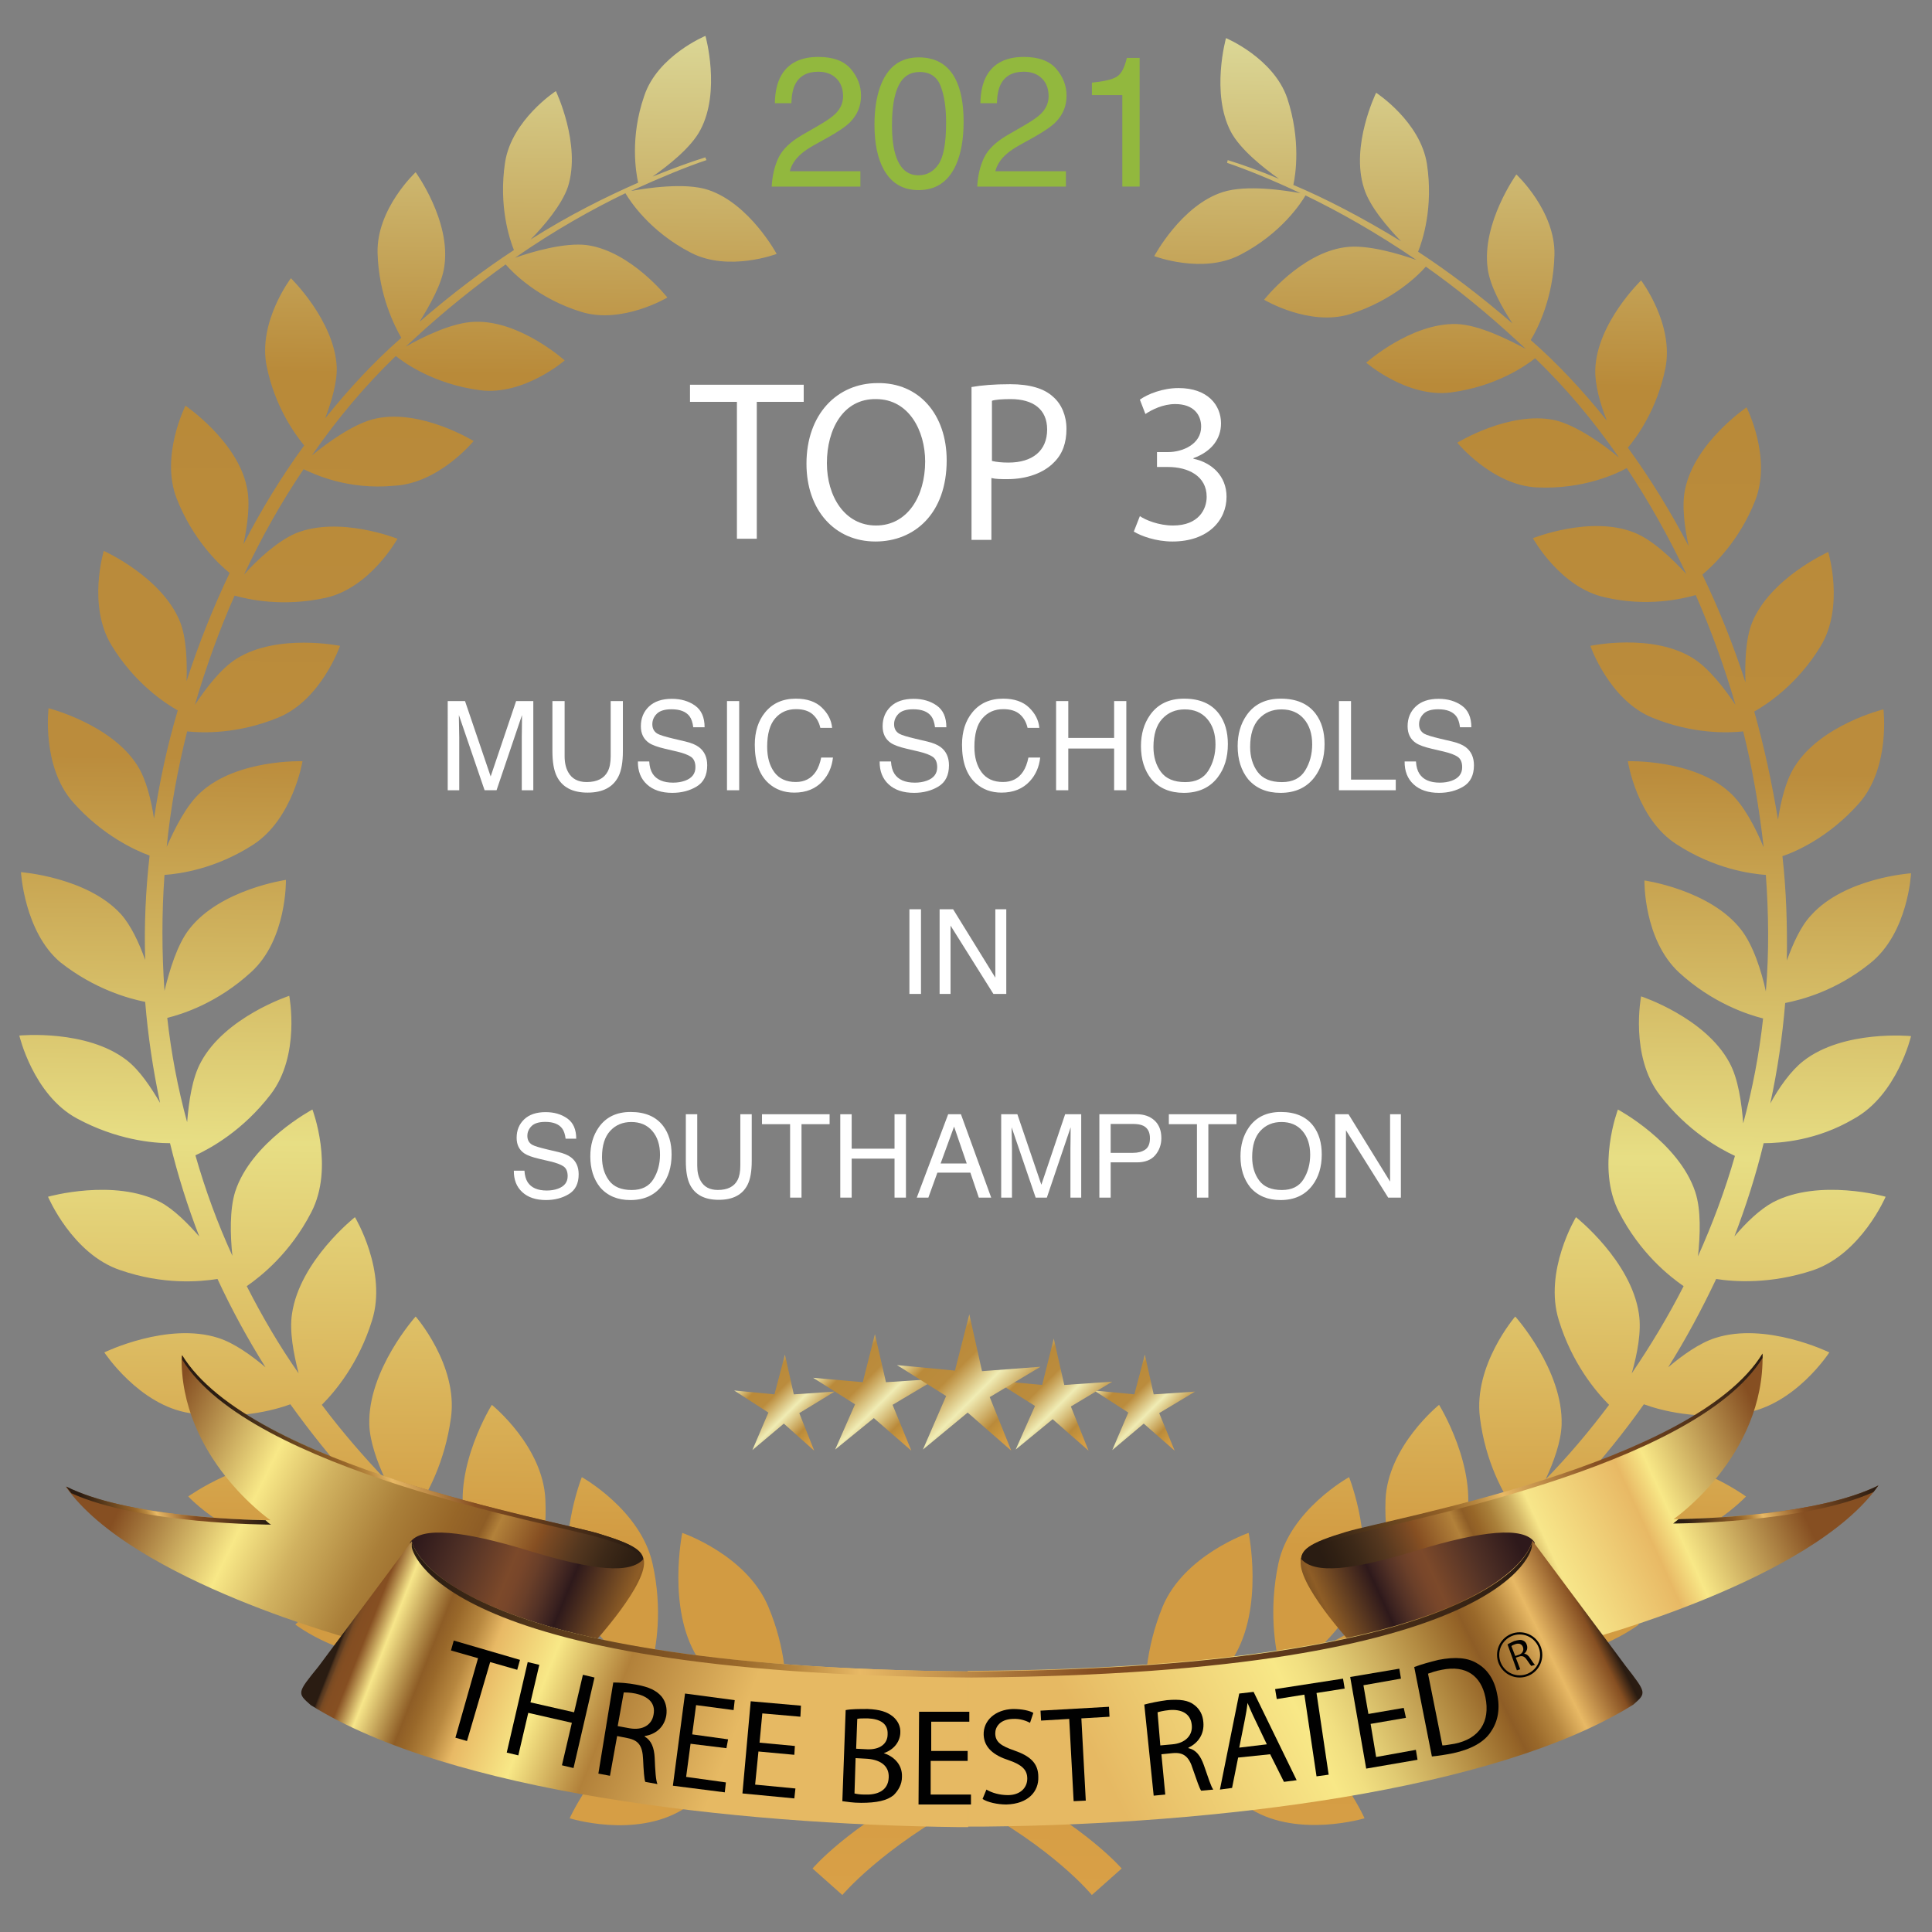 <?xml version="1.0" encoding="UTF-8"?> <!-- Generator: Adobe Illustrator 25.1.0, SVG Export Plug-In . SVG Version: 6.00 Build 0) --> <svg xmlns="http://www.w3.org/2000/svg" xmlns:xlink="http://www.w3.org/1999/xlink" version="1.1" id="Layer_1" x="0px" y="0px" viewBox="0 0 350 350" style="enable-background:new 0 0 350 350;" xml:space="preserve"><rect x="0" y="0" width="350" height="350" fill="#808080" stroke="none"/> <style type="text/css"> .st0{fill:url(#SVGID_1_);} .st1{enable-background:new ;} .st2{fill:#92B83E;} .st3{fill:#FFFFFF;} .st4{fill:url(#SVGID_2_);} .st5{fill:url(#SVGID_3_);} .st6{fill:url(#SVGID_4_);} .st7{fill:url(#SVGID_5_);} .st8{fill:url(#SVGID_6_);} .st9{fill:url(#SVGID_7_);} .st10{fill:url(#SVGID_8_);} .st11{fill:url(#SVGID_9_);} .st12{fill:url(#SVGID_10_);} .st13{fill:url(#SVGID_11_);} .st14{fill:url(#SVGID_12_);} .st15{fill:#010101;} .st16{fill:none;stroke:#010101;stroke-width:0.397;stroke-miterlimit:10;} .st17{fill:url(#SVGID_13_);} .st18{fill:url(#SVGID_14_);} .st19{fill:url(#SVGID_15_);} .st20{fill:url(#SVGID_16_);} .st21{fill:url(#SVGID_17_);} </style> <linearGradient id="SVGID_1_" gradientUnits="userSpaceOnUse" x1="173.212" y1="6.484" x2="176.744" y2="343.575" gradientTransform="matrix(1 0 0 -1 0 350)"> <stop offset="0" style="stop-color:#D9A047"></stop> <stop offset="0.103" style="stop-color:#D29B42"></stop> <stop offset="0.19" style="stop-color:#D29B42"></stop> <stop offset="0.401" style="stop-color:#E7DE84"></stop> <stop offset="0.608" style="stop-color:#BB8C3C"></stop> <stop offset="0.815" style="stop-color:#B98A39"></stop> <stop offset="1" style="stop-color:#DBD796"></stop> </linearGradient> <path class="st0" d="M319.5,207.1c-1.4,5.8-3.2,11.4-5.3,16.9c2.1-2.5,4.6-4.9,7-6.2c8.4-4.4,20.4-1,20.4-1s-4.4,10.3-13.1,13.3 c-7.8,2.6-14.4,2.1-17.6,1.6c-2.6,5.5-5.5,10.9-8.7,16c2.6-2.2,5.7-4.4,8.5-5.3c9.2-3,20.7,2.6,20.7,2.6s-6.2,9.6-15.5,11 c-8.4,1.3-15.1-0.5-18.1-1.6c-3.6,5.1-7.5,9.9-11.6,14.4c3.1-1.8,6.7-3.6,9.8-4c9.8-1.4,20.3,6.3,20.3,6.3s-8,8.6-17.5,8.3 c-8.8-0.2-15.2-3.3-18-4.9c-4.4,4.4-9,8.5-13.7,12.2c3.4-1.3,7.3-2.4,10.5-2.3c10.1,0.4,19.3,9.9,19.3,9.9s-9.5,7.2-19.1,5.3 c-8.7-1.7-14.6-5.9-17.2-8c-4.7,3.4-9.6,6.5-14.5,9.2c3.3-0.6,7-0.8,9.8-0.2c10,2.2,17.7,13.4,17.7,13.4s-10.8,5.5-20.1,1.9 c-8.1-3.2-13.2-8.1-15.6-10.8c-5.2,2.5-10.5,4.6-15.7,6.2c3.4,0.1,7,0.4,9.6,1.5c9.7,3.9,15.4,16.6,15.4,16.6s-11.9,3.6-20.5-1.6 c-7.9-4.8-12.2-11-13.9-14c-12.3,2.2-22.6,5.7-30.9,9.4c15.1,8,21.3,15.3,21.3,15.3l-5.4,4.8c0,0-7-8.6-22.6-16.8 c-15.5,8.3-22.6,16.8-22.6,16.8l-5.4-4.8c0,0,6.2-7.4,21.3-15.3c-8.4-3.8-18.6-7.2-30.9-9.4c-1.7,3-6,9.2-13.9,14 c-8.7,5.3-20.5,1.6-20.5,1.6s5.7-12.6,15.4-16.6c2.7-1.1,6.2-1.5,9.6-1.5c-5.2-1.6-10.4-3.7-15.7-6.2c-2.3,2.7-7.4,7.6-15.6,10.8 c-9.3,3.6-20.1-1.9-20.1-1.9s7.6-11.2,17.7-13.4c2.8-0.6,6.4-0.3,9.8,0.2c-4.9-2.7-9.7-5.8-14.5-9.2c-2.6,2.1-8.5,6.3-17.2,8 c-9.6,1.9-19.1-5.3-19.1-5.3s9.3-9.5,19.3-9.9c3.2-0.1,7.1,1,10.5,2.3c-4.7-3.8-9.3-7.8-13.7-12.2c-2.8,1.6-9.2,4.7-18,4.9 c-9.5,0.2-17.5-8.3-17.5-8.3s10.6-7.6,20.3-6.3c3.1,0.4,6.7,2.2,9.8,4c-4.1-4.5-8-9.4-11.6-14.4c-3,1.1-9.7,2.9-18.2,1.6 c-9.2-1.4-15.5-11-15.5-11s11.5-5.6,20.7-2.6c2.8,0.9,5.9,3.1,8.5,5.3c-3.2-5.1-6.1-10.4-8.7-16c-3.2,0.5-9.8,1.1-17.6-1.6 c-8.7-2.9-13.1-13.3-13.1-13.3s12-3.4,20.4,1c2.4,1.3,4.9,3.8,7,6.2c-2.1-5.4-3.9-11.1-5.3-16.9c-3.1,0-9.7-0.6-16.9-4.5 c-7.9-4.3-10.4-15-10.4-15s12.2-1.2,19.5,4.5c2.3,1.8,4.3,4.8,6,7.7c-1.3-6.1-2.2-12.2-2.7-18.3c-3-0.6-9.2-2.3-15.4-7.2 C4.4,168.8,3.8,158,3.8,158s12,0.9,18.1,7.6c1.8,2,3.3,5.2,4.4,8.3c-0.2-6.4,0.1-12.7,0.8-18.9c-2.7-1-8.6-3.7-13.9-9.7 c-5.7-6.5-4.4-17-4.4-17s11.4,2.9,16.1,10.4c1.6,2.5,2.5,6.3,3,9.6c1-6.7,2.4-13.2,4.3-19.6c-2.3-1.3-7.8-4.9-12-11.8 c-4.4-7.2-1.4-17.1-1.4-17.1s10.5,4.7,13.8,12.8c1.2,3,1.3,7.3,1.2,10.8c2.2-6.8,4.8-13.3,7.8-19.6c-2-1.6-6.7-6.1-9.6-13.5 c-3-7.7,1.6-16.8,1.6-16.8s9.4,6.4,11.1,14.7c0.7,3,0.1,7.1-0.6,10.4c3.3-6.4,7-12.4,11-17.9c-1.7-2.1-5.3-7-6.8-14.4 c-1.6-8,4.4-15.9,4.4-15.9s7.9,7.7,8.3,16.1c0.1,2.8-1,6.4-2.1,9.3c4.4-5.5,9-10.4,13.8-14.6c-1.2-2.1-4.1-7.7-4.3-15.4 c-0.2-8,6.9-14.6,6.9-14.6s6.4,8.8,5.2,17c-0.4,3.2-2.7,7.2-4.5,10.1c5.9-5.1,11.6-9.4,17.1-13c-0.8-2-2.8-8-1.6-15.9 c1.2-7.7,9.2-12.9,9.2-12.9s4.6,9.6,2.2,17.3c-1.1,3.3-4.4,7.2-6.8,9.6c7.1-4.5,13.8-7.8,19.5-10.3c-0.4-1.9-1.5-8.2,1.1-15.7 c2.4-7.3,11.1-10.9,11.1-10.9s2.8,10-0.9,17c-1.7,3.3-6,6.6-8.7,8.5c3.7-1.5,7-2.7,9.6-3.5c0,0.2,0.1,0.3,0.2,0.5 c-3.6,1.2-8.2,3.1-13.7,5.6c2.7-0.5,9.8-1.6,14-0.2c7.5,2.5,12.4,11.6,12.4,11.6s-8.7,3.3-15.5-0.2c-7.6-3.9-11.2-9.6-11.9-10.8 c-6,2.9-12.8,6.7-20,11.7c3.1-1.1,9-2.8,13-2.3c8,1.1,14.6,9.5,14.6,9.5s-8.2,4.9-15.6,2.6c-7.8-2.4-12.4-7.1-13.7-8.6 c-5.4,3.9-11.1,8.4-16.8,13.7c-0.4,0.4-0.9,0.8-1.3,1.2c3-1.7,8.4-4.4,12.5-4.5c8.2-0.3,16.3,7,16.3,7s-7.4,6.4-15.3,5.4 c-8.4-1.1-13.8-5-15.3-6.2c-5.4,5.2-10.5,11.2-15.2,18c2.7-2.2,7.7-5.9,11.7-6.7c8.2-1.7,17.6,4.1,17.6,4.1s-6.3,7.7-14.4,8.1 C63,88.8,56.9,85.9,55,85c-4,5.9-7.6,12.3-10.8,19.1c2.4-2.7,6.1-6.1,9.4-7.5c7.9-3.2,18.4,1,18.4,1s-4.9,8.9-13,10.7 c-7.8,1.7-14,0.3-16.5-0.4c-2.8,6.3-5.2,13-7.2,19.8c2-3,4.7-6.6,7.6-8.4c7.4-4.6,18.7-2.3,18.7-2.3s-3.4,9.8-11.2,13 c-7.3,3-13.7,2.8-16.5,2.5c-1.7,6.8-3,13.8-3.7,20.9c1.5-3.4,3.6-7.6,6.2-9.9c6.6-6,18.4-5.6,18.4-5.6s-1.7,10.4-8.9,15.1 c-6.8,4.4-13.3,5.3-16.1,5.5c-0.5,6.9-0.5,14,0,21c0.9-3.7,2.3-8.4,4.5-11.2c5.6-7.2,17.5-8.9,17.5-8.9s0.2,10.8-6.3,16.7 c-6.1,5.6-12.4,7.6-15.2,8.3c0.7,6.3,1.9,12.7,3.6,18.9c0.3-3.7,0.9-8,2.5-10.9c4.4-8.2,16-12,16-12s2.1,10.8-3.4,17.9 c-5,6.5-10.8,9.7-13.6,11c1.8,6.3,4,12.3,6.7,18.2c-0.4-3.8-0.5-8.4,0.5-11.6c2.9-9,14-14.9,14-14.9s4,10.5-0.2,18.6 c-3.8,7.4-9.1,11.6-11.7,13.4c2.8,5.5,5.9,10.8,9.4,15.8c-0.9-3.5-1.7-7.6-1.2-10.8c1.4-9.6,11.4-17.5,11.4-17.5s5.9,9.8,3.1,18.7 c-2.4,7.8-6.7,12.9-9.1,15.3c3.6,4.8,7.5,9.3,11.5,13.5c-1.5-3.2-2.8-6.9-2.9-9.9c-0.3-9.9,8.4-19.6,8.4-19.6s7.7,8.8,6.4,18.3 c-1.1,8.1-4.3,13.9-6.3,16.8c4.3,4,8.7,7.8,13.3,11.2c-2-2.9-3.8-6.3-4.5-9.2c-2.1-9.9,4.9-21.1,4.9-21.1s9.3,7.5,9.7,17.2 c0.4,8.3-1.9,14.7-3.4,18c5.1,3.4,10.3,6.4,15.5,9c-2.7-2.7-5.4-6-6.7-9c-3.8-9.5,1.2-22.1,1.2-22.1s10.6,5.9,12.8,15.6 c1.9,8.4,0.7,15.4-0.3,18.9c5.5,2.3,10.9,4.2,16.2,5.6c-3-2.2-6.1-4.8-7.8-7.5c-5.5-8.9-2.7-22.5-2.7-22.5s11.7,4,15.6,13.4 c3.2,7.6,3.4,14.4,3.1,18.2c7.7,1.5,14.7,3.4,20.9,5.6c4.3,1.5,8.2,3.1,11.7,4.7c3.5-1.6,7.4-3.2,11.7-4.7 c6.2-2.2,13.2-4.2,20.9-5.6c-0.2-3.8,0-10.6,3.1-18.2c3.9-9.4,15.6-13.4,15.6-13.4s2.8,13.5-2.7,22.5c-1.7,2.7-4.8,5.4-7.8,7.5 c5.3-1.4,10.7-3.2,16.2-5.6c-0.9-3.5-2.1-10.4-0.3-18.9c2.1-9.7,12.8-15.6,12.8-15.6s5,12.6,1.2,22.1c-1.2,3.1-4,6.3-6.7,9 c5.2-2.6,10.4-5.6,15.5-9c-1.5-3.3-3.7-9.7-3.4-18c0.4-9.7,9.7-17.2,9.7-17.2s7,11.3,4.9,21.1c-0.6,3-2.5,6.3-4.5,9.2 c4.6-3.4,9.1-7.2,13.3-11.2c-2-2.9-5.3-8.7-6.3-16.8c-1.2-9.5,6.4-18.3,6.4-18.3s8.7,9.7,8.4,19.6c-0.1,3-1.4,6.7-2.9,9.9 c4.1-4.2,7.9-8.7,11.5-13.5c-2.4-2.4-6.7-7.5-9.1-15.3c-2.8-8.9,3.1-18.7,3.1-18.7s10,7.9,11.4,17.5c0.5,3.2-0.3,7.3-1.3,10.8 c3.4-5,6.6-10.3,9.4-15.8c-2.6-1.8-7.9-6-11.7-13.4c-4.2-8.1-0.2-18.6-0.2-18.6s11,5.9,14,14.9c1.1,3.3,0.9,7.9,0.5,11.7 c2.6-5.8,4.9-11.9,6.7-18.2c-2.8-1.3-8.6-4.5-13.6-11c-5.5-7.1-3.4-17.9-3.4-17.9s11.6,3.8,16,12c1.6,2.9,2.2,7.3,2.5,11 c1.7-6.3,2.9-12.6,3.6-19c-2.8-0.7-9.2-2.8-15.2-8.3c-6.5-6-6.3-16.7-6.3-16.7s11.9,1.7,17.5,8.9c2.2,2.8,3.7,7.5,4.5,11.2 c0.6-7.1,0.5-14.1,0-21.1c-2.8-0.2-9.3-1.1-16.1-5.5c-7.3-4.6-8.9-15.1-8.9-15.1s11.8-0.4,18.4,5.6c2.6,2.3,4.8,6.6,6.2,10 c-0.8-7.1-2-14.2-3.7-21c-2.8,0.3-9.2,0.5-16.5-2.5c-7.8-3.2-11.2-13-11.2-13s11.3-2.4,18.7,2.3c2.8,1.8,5.6,5.4,7.6,8.4 c-2-6.9-4.4-13.5-7.2-19.9c-2.5,0.7-8.8,2.2-16.5,0.4c-8.1-1.8-13-10.7-13-10.7s10.5-4.2,18.4-1c3.3,1.3,6.9,4.8,9.4,7.5 c-3.2-6.8-6.9-13.3-10.8-19.2c-1.8,1-7.9,3.9-16.3,3.5c-8.1-0.4-14.4-8.1-14.4-8.1s9.4-5.8,17.6-4.1c4,0.9,9.1,4.6,11.7,6.8 c-4.7-6.8-9.8-12.8-15.2-18c-1.5,1.2-6.9,5.1-15.3,6.2c-7.9,1-15.3-5.4-15.3-5.4s8.1-7.2,16.3-7c4.1,0.1,9.6,2.9,12.6,4.5 c-0.4-0.4-0.9-0.8-1.3-1.2c-5.7-5.3-11.4-9.9-16.8-13.7c-1.3,1.5-5.9,6.1-13.7,8.6c-7.4,2.3-15.6-2.6-15.6-2.6s6.6-8.4,14.6-9.5 c4-0.6,9.9,1.2,13,2.3c-7.3-5-14.1-8.8-20.1-11.7c-0.7,1.2-4.3,6.9-11.9,10.8c-6.8,3.5-15.5,0.2-15.5,0.2s4.9-9.2,12.4-11.6 c4.3-1.4,11.4-0.3,14.1,0.2c-5.3-2.5-9.8-4.3-13.3-5.5c0-0.2,0.1-0.3,0.1-0.5c2.6,0.8,5.7,1.9,9.3,3.4c-2.7-1.9-7-5.3-8.7-8.5 c-3.7-7-0.9-17-0.9-17s8.6,3.6,11.1,10.9c2.5,7.6,1.5,13.9,1.1,15.7c5.7,2.4,12.3,5.8,19.5,10.2c-2.4-2.5-5.7-6.3-6.7-9.6 c-2.5-7.7,2.2-17.3,2.2-17.3s8,5.2,9.2,12.9c1.2,7.9-0.8,13.9-1.6,15.9c5.5,3.6,11.2,7.9,17.1,13c-1.9-2.9-4.1-6.8-4.5-10 c-1.1-8.2,5.2-17,5.2-17s7.1,6.6,6.9,14.6c-0.2,7.7-3,13.3-4.3,15.4c4.8,4.2,9.4,9.1,13.8,14.6c-1.2-3-2.2-6.5-2.1-9.3 c0.3-8.4,8.3-16.1,8.3-16.1s6,7.9,4.4,15.9c-1.5,7.4-5.1,12.4-6.8,14.4c4,5.5,7.7,11.5,11,17.8c-0.7-3.3-1.3-7.4-0.6-10.4 c1.8-8.4,11.1-14.7,11.1-14.7s4.6,9,1.6,16.8c-2.9,7.4-7.6,11.8-9.6,13.5c3,6.2,5.6,12.7,7.8,19.5c-0.1-3.5,0-7.8,1.2-10.8 c3.3-8.1,13.8-12.8,13.8-12.8s3,9.9-1.4,17.1c-4.2,6.9-9.7,10.5-12,11.8c1.8,6.4,3.2,12.9,4.3,19.6c0.5-3.3,1.4-7.1,3-9.6 c4.7-7.6,16.1-10.4,16.1-10.4s1.3,10.5-4.4,17c-5.3,6-11.2,8.7-13.9,9.6c0.7,6.2,0.9,12.5,0.8,18.9c1.1-3,2.5-6.2,4.4-8.2 c6.1-6.8,18.1-7.6,18.1-7.6s-0.5,10.8-7.4,16.3c-6.2,5-12.4,6.6-15.4,7.2c-0.5,6.1-1.4,12.2-2.7,18.2c1.6-2.9,3.7-5.9,6-7.7 c7.3-5.7,19.5-4.5,19.5-4.5s-2.5,10.7-10.4,15C329.2,206.6,322.6,207.1,319.5,207.1L319.5,207.1z"></path> <g class="st1"> <path class="st2" d="M141.054,28.536c0.725-1.493,2.138-2.85,4.241-4.07l3.138-1.813c1.406-0.817,2.392-1.516,2.958-2.095 c0.894-0.905,1.34-1.942,1.34-3.111c0-1.364-0.409-2.448-1.226-3.25c-0.817-0.803-1.907-1.204-3.269-1.204 c-2.016,0-3.411,0.766-4.185,2.295c-0.414,0.82-0.643,1.956-0.686,3.409h-2.991c0.033-2.037,0.409-3.699,1.128-4.984 c1.274-2.267,3.524-3.4,6.75-3.4c2.681,0,4.639,0.725,5.876,2.174c1.236,1.449,1.855,3.062,1.855,4.838 c0,1.875-0.659,3.477-1.978,4.806c-0.763,0.773-2.13,1.711-4.103,2.812l-2.239,1.242c-1.068,0.588-1.907,1.149-2.517,1.684 c-1.09,0.947-1.776,1.999-2.06,3.154h12.782v2.778h-16.067C139.912,31.783,140.329,30.029,141.054,28.536z"></path> <path class="st2" d="M172.999,14.137c1.046,1.929,1.569,4.57,1.569,7.927c0,3.182-0.474,5.813-1.422,7.895 c-1.373,2.985-3.618,4.479-6.734,4.479c-2.812,0-4.903-1.221-6.276-3.661c-1.144-2.038-1.716-4.772-1.716-8.205 c0-2.658,0.343-4.941,1.03-6.849c1.286-3.552,3.612-5.328,6.979-5.328C169.458,10.394,171.647,11.642,172.999,14.137z M170.038,29.729c0.906-1.352,1.359-3.868,1.359-7.552c0-2.658-0.328-4.846-0.982-6.562c-0.655-1.716-1.926-2.574-3.814-2.574 c-1.735,0-3.004,0.815-3.806,2.443c-0.803,1.63-1.204,4.029-1.204,7.2c0,2.387,0.256,4.305,0.77,5.753 c0.786,2.213,2.128,3.318,4.027,3.318C167.915,31.756,169.132,31.08,170.038,29.729z"></path> <path class="st2" d="M178.286,28.536c0.725-1.493,2.139-2.85,4.241-4.07l3.139-1.813c1.405-0.817,2.392-1.516,2.958-2.095 c0.894-0.905,1.341-1.942,1.341-3.111c0-1.364-0.409-2.448-1.227-3.25c-0.816-0.803-1.906-1.204-3.269-1.204 c-2.016,0-3.41,0.766-4.185,2.295c-0.414,0.82-0.643,1.956-0.686,3.409h-2.991c0.032-2.037,0.408-3.699,1.128-4.984 c1.274-2.267,3.524-3.4,6.75-3.4c2.681,0,4.639,0.725,5.876,2.174c1.236,1.449,1.854,3.062,1.854,4.838 c0,1.875-0.659,3.477-1.978,4.806c-0.763,0.773-2.13,1.711-4.103,2.812l-2.239,1.242c-1.067,0.588-1.906,1.149-2.517,1.684 c-1.09,0.947-1.776,1.999-2.06,3.154h12.781v2.778h-16.066C177.145,31.783,177.562,30.029,178.286,28.536z"></path> <path class="st2" d="M197.81,17.226V14.97c2.125-0.207,3.606-0.553,4.446-1.038c0.839-0.484,1.465-1.631,1.879-3.44h2.321v23.308 h-3.139V17.226H197.81z"></path> </g> <path class="st3" d="M133.5,72.8H125v-3.1h20.6v3.1h-8.5v24.8h-3.6V72.8z"></path> <path class="st3" d="M171.5,83.4c0,9.6-5.8,14.7-12.9,14.7c-7.4,0-12.5-5.7-12.5-14.1c0-8.9,5.5-14.6,12.9-14.6 C166.5,69.3,171.5,75.1,171.5,83.4z M149.8,83.9c0,6,3.2,11.3,8.9,11.3s8.9-5.3,8.9-11.6c0-5.5-2.9-11.3-8.9-11.3 C152.8,72.2,149.8,77.7,149.8,83.9z"></path> <path class="st3" d="M176.1,70.1c1.7-0.3,4-0.5,6.9-0.5c3.6,0,6.2,0.8,7.8,2.3c1.5,1.3,2.4,3.4,2.4,5.8c0,2.5-0.7,4.5-2.2,6 c-1.9,2-5,3.1-8.5,3.1c-1.1,0-2.1,0-2.9-0.2v11.2H176V70.1L176.1,70.1z M179.7,83.5c0.8,0.2,1.8,0.3,3,0.3c4.3,0,7-2.1,7-6 c0-3.7-2.6-5.5-6.6-5.5c-1.6,0-2.8,0.1-3.4,0.3C179.7,72.6,179.7,83.5,179.7,83.5z"></path> <path class="st3" d="M206.5,93.5c1,0.7,3.4,1.7,6,1.7c4.7,0,6.1-3,6.1-5.2c0-3.8-3.4-5.4-7-5.4h-2v-2.7h2c2.6,0,6-1.4,6-4.6 c0-2.2-1.4-4.1-4.7-4.1c-2.2,0-4.2,1-5.4,1.8l-1-2.6c1.4-1,4.1-2.1,7-2.1c5.3,0,7.7,3.1,7.7,6.4c0,2.8-1.7,5.1-5,6.3v0.1 c3.3,0.7,6,3.1,6,6.9c0,4.3-3.4,8.1-9.8,8.1c-3,0-5.7-1-7-1.8L206.5,93.5L206.5,93.5z"></path> <g class="st1"> <path class="st3" d="M81.108,127.007h3.135l4.645,13.657l4.612-13.657h3.113v16.153h-2.089v-9.533c0-0.33,0.007-0.876,0.022-1.639 s0.022-1.58,0.022-2.452l-4.612,13.624h-2.168l-4.656-13.624v0.495c0,0.396,0.011,0.998,0.033,1.809 c0.022,0.81,0.033,1.405,0.033,1.787v9.533h-2.089V127.007z"></path> <path class="st3" d="M102.286,127.007v9.984c0,1.173,0.222,2.148,0.665,2.925c0.658,1.173,1.766,1.76,3.325,1.76 c1.869,0,3.14-0.634,3.812-1.902c0.362-0.689,0.543-1.616,0.543-2.782v-9.984h2.21v9.072c0,1.986-0.269,3.515-0.805,4.585 c-0.986,1.95-2.847,2.925-5.583,2.925s-4.594-0.975-5.572-2.925c-0.537-1.07-0.806-2.599-0.806-4.585v-9.072H102.286z"></path> <path class="st3" d="M117.615,137.948c0.049,0.916,0.258,1.66,0.625,2.232c0.699,1.07,1.932,1.604,3.697,1.604 c0.791,0,1.511-0.116,2.161-0.352c1.257-0.454,1.885-1.268,1.885-2.441c0-0.879-0.266-1.506-0.799-1.88 c-0.54-0.366-1.385-0.686-2.535-0.957l-2.12-0.494c-1.385-0.323-2.365-0.679-2.94-1.067c-0.994-0.674-1.491-1.682-1.491-3.023 c0-1.451,0.489-2.643,1.466-3.574c0.978-0.931,2.361-1.396,4.152-1.396c1.648,0,3.048,0.409,4.2,1.227 c1.152,0.817,1.728,2.124,1.728,3.92h-2.056c-0.105-0.865-0.331-1.528-0.675-1.99c-0.64-0.843-1.726-1.265-3.258-1.265 c-1.237,0-2.126,0.271-2.667,0.813c-0.541,0.543-0.812,1.174-0.812,1.892c0,0.792,0.32,1.371,0.959,1.737 c0.419,0.235,1.367,0.528,2.845,0.88l2.195,0.517c1.058,0.25,1.875,0.591,2.45,1.022c0.995,0.756,1.492,1.852,1.492,3.288 c0,1.789-0.634,3.068-1.903,3.838s-2.744,1.154-4.423,1.154c-1.959,0-3.493-0.513-4.601-1.539c-1.109-1.02-1.652-2.401-1.63-4.146 H117.615z"></path> <path class="st3" d="M131.701,127.007h2.21v16.153h-2.21V127.007z"></path> <path class="st3" d="M148.887,128.184c1.116,1.077,1.735,2.302,1.858,3.673h-2.133c-0.237-1.041-0.711-1.866-1.42-2.475 s-1.705-0.912-2.986-0.912c-1.562,0-2.824,0.559-3.785,1.678c-0.961,1.119-1.441,2.834-1.441,5.146 c0,1.893,0.434,3.428,1.302,4.605c0.868,1.178,2.162,1.767,3.883,1.767c1.584,0,2.791-0.62,3.619-1.858 c0.439-0.652,0.767-1.511,0.983-2.573h2.133c-0.188,1.7-0.812,3.127-1.87,4.277c-1.268,1.386-2.979,2.078-5.131,2.078 c-1.855,0-3.413-0.568-4.674-1.705c-1.659-1.504-2.489-3.825-2.489-6.966c0-2.384,0.623-4.338,1.869-5.864 c1.348-1.657,3.206-2.486,5.576-2.486C146.203,126.567,147.771,127.105,148.887,128.184z"></path> <path class="st3" d="M161.412,137.948c0.049,0.916,0.258,1.66,0.625,2.232c0.699,1.07,1.932,1.604,3.697,1.604 c0.791,0,1.511-0.116,2.161-0.352c1.257-0.454,1.885-1.268,1.885-2.441c0-0.879-0.266-1.506-0.799-1.88 c-0.54-0.366-1.385-0.686-2.535-0.957l-2.12-0.494c-1.385-0.323-2.365-0.679-2.94-1.067c-0.994-0.674-1.491-1.682-1.491-3.023 c0-1.451,0.489-2.643,1.466-3.574c0.978-0.931,2.361-1.396,4.152-1.396c1.648,0,3.048,0.409,4.2,1.227 c1.152,0.817,1.728,2.124,1.728,3.92h-2.056c-0.105-0.865-0.331-1.528-0.675-1.99c-0.64-0.843-1.726-1.265-3.258-1.265 c-1.237,0-2.126,0.271-2.667,0.813c-0.541,0.543-0.812,1.174-0.812,1.892c0,0.792,0.32,1.371,0.959,1.737 c0.419,0.235,1.367,0.528,2.845,0.88l2.195,0.517c1.058,0.25,1.875,0.591,2.45,1.022c0.995,0.756,1.492,1.852,1.492,3.288 c0,1.789-0.634,3.068-1.903,3.838s-2.744,1.154-4.423,1.154c-1.959,0-3.493-0.513-4.601-1.539c-1.109-1.02-1.652-2.401-1.63-4.146 H161.412z"></path> <path class="st3" d="M186.428,128.184c1.116,1.077,1.735,2.302,1.858,3.673h-2.133c-0.237-1.041-0.711-1.866-1.42-2.475 s-1.705-0.912-2.986-0.912c-1.562,0-2.823,0.559-3.785,1.678c-0.961,1.119-1.441,2.834-1.441,5.146 c0,1.893,0.434,3.428,1.302,4.605s2.162,1.767,3.883,1.767c1.585,0,2.791-0.62,3.619-1.858c0.439-0.652,0.767-1.511,0.983-2.573 h2.133c-0.188,1.7-0.812,3.127-1.869,4.277c-1.269,1.386-2.979,2.078-5.131,2.078c-1.855,0-3.413-0.568-4.674-1.705 c-1.659-1.504-2.489-3.825-2.489-6.966c0-2.384,0.623-4.338,1.869-5.864c1.348-1.657,3.206-2.486,5.576-2.486 C183.743,126.567,185.312,127.105,186.428,128.184z"></path> <path class="st3" d="M191.321,127.007h2.21v6.675h8.303v-6.675h2.21v16.153h-2.21v-7.555h-8.303v7.555h-2.21V127.007z"></path> <path class="st3" d="M220.835,129.316c1.07,1.429,1.605,3.258,1.605,5.486c0,2.412-0.612,4.417-1.837,6.016 c-1.437,1.876-3.485,2.814-6.146,2.814c-2.485,0-4.438-0.82-5.86-2.463c-1.269-1.584-1.902-3.585-1.902-6.004 c0-2.185,0.542-4.054,1.627-5.608c1.393-1.993,3.453-2.99,6.18-2.99C217.353,126.567,219.464,127.483,220.835,129.316z M218.905,139.612c0.861-1.383,1.292-2.974,1.292-4.771c0-1.9-0.497-3.431-1.49-4.59s-2.352-1.738-4.074-1.738 c-1.671,0-3.034,0.574-4.09,1.722c-1.056,1.148-1.584,2.842-1.584,5.079c0,1.79,0.453,3.3,1.358,4.529 c0.905,1.229,2.373,1.843,4.403,1.843C216.649,141.687,218.044,140.995,218.905,139.612z"></path> <path class="st3" d="M238.352,129.316c1.07,1.429,1.605,3.258,1.605,5.486c0,2.412-0.612,4.417-1.836,6.016 c-1.438,1.876-3.486,2.814-6.147,2.814c-2.485,0-4.438-0.82-5.86-2.463c-1.269-1.584-1.902-3.585-1.902-6.004 c0-2.185,0.542-4.054,1.627-5.608c1.393-1.993,3.453-2.99,6.18-2.99C234.869,126.567,236.98,127.483,238.352,129.316z M236.422,139.612c0.861-1.383,1.292-2.974,1.292-4.771c0-1.9-0.497-3.431-1.49-4.59s-2.352-1.738-4.073-1.738 c-1.672,0-3.035,0.574-4.091,1.722c-1.056,1.148-1.584,2.842-1.584,5.079c0,1.79,0.453,3.3,1.358,4.529 c0.905,1.229,2.373,1.843,4.404,1.843C234.166,141.687,235.561,140.995,236.422,139.612z"></path> <path class="st3" d="M242.563,127.007h2.188v14.229h8.104v1.924h-10.292V127.007z"></path> <path class="st3" d="M256.517,137.948c0.05,0.916,0.258,1.66,0.625,2.232c0.699,1.07,1.932,1.604,3.697,1.604 c0.791,0,1.511-0.116,2.16-0.352c1.258-0.454,1.886-1.268,1.886-2.441c0-0.879-0.266-1.506-0.799-1.88 c-0.54-0.366-1.385-0.686-2.535-0.957l-2.12-0.494c-1.385-0.323-2.364-0.679-2.939-1.067c-0.995-0.674-1.492-1.682-1.492-3.023 c0-1.451,0.489-2.643,1.467-3.574c0.977-0.931,2.36-1.396,4.151-1.396c1.648,0,3.048,0.409,4.2,1.227s1.728,2.124,1.728,3.92 h-2.056c-0.105-0.865-0.33-1.528-0.675-1.99c-0.64-0.843-1.726-1.265-3.258-1.265c-1.237,0-2.126,0.271-2.667,0.813 c-0.541,0.543-0.812,1.174-0.812,1.892c0,0.792,0.319,1.371,0.959,1.737c0.419,0.235,1.367,0.528,2.845,0.88l2.194,0.517 c1.059,0.25,1.875,0.591,2.45,1.022c0.994,0.756,1.492,1.852,1.492,3.288c0,1.789-0.635,3.068-1.904,3.838 c-1.269,0.77-2.743,1.154-4.423,1.154c-1.959,0-3.493-0.513-4.601-1.539c-1.108-1.02-1.652-2.401-1.63-4.146H256.517z"></path> </g> <g class="st1"> <path class="st3" d="M164.748,164.723h2.099v15.336h-2.099V164.723z"></path> <path class="st3" d="M170.218,164.723h2.447l7.649,12.391v-12.391h1.983v15.336h-2.334l-7.762-12.376v12.376h-1.983V164.723z"></path> </g> <g class="st1"> <path class="st3" d="M95.012,212.086c0.046,0.857,0.241,1.553,0.584,2.088c0.654,1.001,1.806,1.501,3.457,1.501 c0.739,0,1.413-0.109,2.021-0.329c1.175-0.425,1.763-1.186,1.763-2.283c0-0.822-0.249-1.408-0.747-1.758 c-0.505-0.343-1.295-0.641-2.371-0.895l-1.982-0.463c-1.295-0.302-2.211-0.634-2.749-0.997c-0.93-0.631-1.395-1.573-1.395-2.828 c0-1.357,0.457-2.471,1.371-3.342c0.914-0.87,2.208-1.306,3.882-1.306c1.541,0,2.85,0.382,3.927,1.146 c1.078,0.765,1.616,1.986,1.616,3.666h-1.923c-0.099-0.809-0.309-1.43-0.631-1.861c-0.598-0.788-1.614-1.183-3.046-1.183 c-1.157,0-1.988,0.254-2.494,0.761c-0.506,0.508-0.759,1.097-0.759,1.769c0,0.74,0.299,1.282,0.896,1.625 c0.392,0.22,1.278,0.493,2.66,0.822l2.052,0.483c0.99,0.233,1.753,0.552,2.292,0.956c0.93,0.706,1.395,1.731,1.395,3.075 c0,1.672-0.593,2.868-1.78,3.588s-2.565,1.08-4.136,1.08c-1.832,0-3.266-0.479-4.302-1.439c-1.037-0.953-1.544-2.245-1.524-3.877 H95.012z"></path> <path class="st3" d="M120.163,204.015c1,1.337,1.501,3.047,1.501,5.131c0,2.255-0.572,4.13-1.717,5.624 c-1.343,1.755-3.259,2.633-5.748,2.633c-2.324,0-4.151-0.768-5.48-2.304c-1.186-1.48-1.779-3.352-1.779-5.614 c0-2.042,0.507-3.79,1.521-5.244c1.302-1.864,3.229-2.796,5.779-2.796C116.907,201.444,118.881,202.301,120.163,204.015z M118.358,213.643c0.805-1.294,1.208-2.78,1.208-4.461c0-1.777-0.464-3.208-1.393-4.292c-0.929-1.084-2.199-1.626-3.81-1.626 c-1.563,0-2.838,0.537-3.825,1.61c-0.987,1.074-1.48,2.657-1.48,4.75c0,1.674,0.423,3.085,1.27,4.234s2.219,1.724,4.118,1.724 C116.249,215.582,117.553,214.936,118.358,213.643z"></path> <path class="st3" d="M126.312,201.855v9.336c0,1.097,0.207,2.009,0.622,2.735c0.615,1.097,1.651,1.646,3.109,1.646 c1.748,0,2.937-0.594,3.565-1.779c0.338-0.645,0.508-1.512,0.508-2.602v-9.336h2.067v8.482c0,1.858-0.251,3.287-0.753,4.288 c-0.922,1.823-2.662,2.735-5.221,2.735c-2.559,0-4.296-0.912-5.211-2.735c-0.502-1.001-0.753-2.43-0.753-4.288v-8.482H126.312z"></path> <path class="st3" d="M150.29,201.855v1.799h-5.089v13.306h-2.067v-13.306h-5.09v-1.799H150.29z"></path> <path class="st3" d="M152.223,201.855h2.067v6.241h7.763v-6.241h2.067v15.104h-2.067v-7.064h-7.763v7.064h-2.067V201.855z"></path> <path class="st3" d="M171.77,201.855h2.313l5.48,15.104h-2.241l-1.532-4.524h-5.974l-1.635,4.524h-2.098L171.77,201.855z M175.132,210.77l-2.292-6.673l-2.437,6.673H175.132z"></path> <path class="st3" d="M181.374,201.855h2.931l4.344,12.771l4.312-12.771h2.911v15.104h-1.954v-8.915 c0-0.309,0.007-0.818,0.021-1.532c0.014-0.713,0.021-1.477,0.021-2.293l-4.312,12.74h-2.027l-4.354-12.74v0.463 c0,0.37,0.011,0.935,0.031,1.691c0.021,0.758,0.03,1.314,0.03,1.671v8.915h-1.953V201.855z"></path> <path class="st3" d="M199.162,201.855h6.759c1.336,0,2.415,0.379,3.237,1.136c0.821,0.758,1.232,1.822,1.232,3.192 c0,1.18-0.367,2.206-1.1,3.08c-0.733,0.874-1.855,1.311-3.366,1.311h-4.717v6.386h-2.046V201.855z M207.099,203.933 c-0.449-0.213-1.065-0.319-1.848-0.319h-4.043v5.234h4.043c0.912,0,1.651-0.196,2.22-0.587s0.853-1.079,0.853-2.066 C208.323,205.084,207.915,204.33,207.099,203.933z"></path> <path class="st3" d="M223.994,201.855v1.799h-5.09v13.306h-2.066v-13.306h-5.09v-1.799H223.994z"></path> <path class="st3" d="M237.947,204.015c1,1.337,1.501,3.047,1.501,5.131c0,2.255-0.572,4.13-1.718,5.624 c-1.343,1.755-3.259,2.633-5.747,2.633c-2.324,0-4.151-0.768-5.48-2.304c-1.187-1.48-1.779-3.352-1.779-5.614 c0-2.042,0.507-3.79,1.521-5.244c1.303-1.864,3.229-2.796,5.779-2.796C234.69,201.444,236.665,202.301,237.947,204.015z M236.143,213.643c0.805-1.294,1.208-2.78,1.208-4.461c0-1.777-0.465-3.208-1.394-4.292s-2.198-1.626-3.81-1.626 c-1.562,0-2.838,0.537-3.825,1.61c-0.987,1.074-1.48,2.657-1.48,4.75c0,1.674,0.423,3.085,1.27,4.234s2.22,1.724,4.118,1.724 C234.032,215.582,235.337,214.936,236.143,213.643z"></path> <path class="st3" d="M241.885,201.855h2.411l7.532,12.204v-12.204h1.954v15.104h-2.299l-7.645-12.189v12.189h-1.954V201.855z"></path> </g> <linearGradient id="SVGID_2_" gradientUnits="userSpaceOnUse" x1="108.25" y1="722.99" x2="15.6" y2="768.19" gradientTransform="matrix(1 0 0 -1 0 1022.5)"> <stop offset="0" style="stop-color:#2A1C12"></stop> <stop offset="0.026" style="stop-color:#302013"></stop> <stop offset="0.066" style="stop-color:#3D2918"></stop> <stop offset="0.113" style="stop-color:#54371F"></stop> <stop offset="0.166" style="stop-color:#794923"></stop> <stop offset="0.182" style="stop-color:#864F22"></stop> <stop offset="0.255" style="stop-color:#B2813A"></stop> <stop offset="0.279" style="stop-color:#8E5D26"></stop> <stop offset="0.332" style="stop-color:#976628"></stop> <stop offset="0.429" style="stop-color:#AA7F39"></stop> <stop offset="0.56" style="stop-color:#D1B260"></stop> <stop offset="0.661" style="stop-color:#F8E887"></stop> <stop offset="0.867" style="stop-color:#864F22"></stop> </linearGradient> <path class="st4" d="M116.3,284.5c0.7-3.1,0-4.3-8-6.7s-63.1-12.2-75.4-32.3C32.5,264,49,275.4,49,275.4s-24.8,0-37.1-6.1 c12,17.2,53.1,28,53.1,28l39.9-6.2L116.3,284.5L116.3,284.5z"></path> <linearGradient id="SVGID_3_" gradientUnits="userSpaceOnUse" x1="246.425" y1="725.34" x2="333.055" y2="764.97" gradientTransform="matrix(1 0 0 -1 0 1022.5)"> <stop offset="0" style="stop-color:#2A1C12"></stop> <stop offset="0.026" style="stop-color:#302013"></stop> <stop offset="0.066" style="stop-color:#3D2918"></stop> <stop offset="0.113" style="stop-color:#54371F"></stop> <stop offset="0.166" style="stop-color:#794923"></stop> <stop offset="0.182" style="stop-color:#864F22"></stop> <stop offset="0.255" style="stop-color:#B2813A"></stop> <stop offset="0.279" style="stop-color:#8E5D26"></stop> <stop offset="0.296" style="stop-color:#976628"></stop> <stop offset="0.327" style="stop-color:#AA803A"></stop> <stop offset="0.369" style="stop-color:#D1B363"></stop> <stop offset="0.4" style="stop-color:#F7E68A"></stop> <stop offset="0.582" style="stop-color:#E8B965"></stop> <stop offset="0.636" style="stop-color:#F8E887"></stop> <stop offset="0.867" style="stop-color:#864F22"></stop> </linearGradient> <path class="st5" d="M235.9,284.3c-0.7-3.1,0-4.3,8-6.7s63.1-12.2,75.4-32.3c0.4,18.5-16.1,29.9-16.1,29.9s24.8,0,37.1-6.1 c-12,17.2-53.1,28-53.1,28l-39.9-6.2L235.9,284.3L235.9,284.3z"></path> <linearGradient id="SVGID_4_" gradientUnits="userSpaceOnUse" x1="240.071" y1="738.955" x2="318.551" y2="774.855" gradientTransform="matrix(1 0 0 -1 0 1022.5)"> <stop offset="0.012" style="stop-color:#2A1C12"></stop> <stop offset="0.261" style="stop-color:#8E5D26"></stop> <stop offset="0.29" style="stop-color:#99682A"></stop> <stop offset="0.343" style="stop-color:#B7873F"></stop> <stop offset="0.4" style="stop-color:#E8B965"></stop> <stop offset="0.606" style="stop-color:#864F22"></stop> <stop offset="1" style="stop-color:#2A1C12"></stop> </linearGradient> <path class="st6" d="M243.9,278.3c8-2.4,63-12.2,75.4-32.3v-0.8c-12.3,20.1-67.4,29.9-75.4,32.3c-7,2.1-8.4,3.3-8.2,5.6 C235.9,281.4,237.8,280.2,243.9,278.3z"></path> <linearGradient id="SVGID_5_" gradientUnits="userSpaceOnUse" x1="306.543" y1="742.794" x2="337.893" y2="757.134" gradientTransform="matrix(1 0 0 -1 0 1022.5)"> <stop offset="0.012" style="stop-color:#2A1C12"></stop> <stop offset="0.261" style="stop-color:#8E5D26"></stop> <stop offset="0.29" style="stop-color:#99682A"></stop> <stop offset="0.343" style="stop-color:#B7873F"></stop> <stop offset="0.4" style="stop-color:#E8B965"></stop> <stop offset="0.606" style="stop-color:#864F22"></stop> <stop offset="1" style="stop-color:#2A1C12"></stop> </linearGradient> <path class="st7" d="M304.1,275.2c-0.6,0.5-1,0.8-1,0.8s23.7,0,36.3-5.7c0.3-0.4,0.6-0.8,0.9-1.2 C329.4,274.5,308.9,275.1,304.1,275.2L304.1,275.2z"></path> <linearGradient id="SVGID_6_" gradientUnits="userSpaceOnUse" x1="17.64" y1="743.841" x2="44.1" y2="755.951" gradientTransform="matrix(1 0 0 -1 0 1022.5)"> <stop offset="0.012" style="stop-color:#2A1C12"></stop> <stop offset="0.261" style="stop-color:#8E5D26"></stop> <stop offset="0.29" style="stop-color:#99682A"></stop> <stop offset="0.343" style="stop-color:#B7873F"></stop> <stop offset="0.4" style="stop-color:#E8B965"></stop> <stop offset="0.606" style="stop-color:#864F22"></stop> <stop offset="1" style="stop-color:#2A1C12"></stop> </linearGradient> <path class="st8" d="M49.1,276.2c0,0-0.4-0.2-1-0.8c-4.7-0.1-25.3-0.7-36.1-6.1c0.3,0.4,0.6,0.8,0.9,1.2 C25.4,276.2,49.1,276.2,49.1,276.2L49.1,276.2z"></path> <linearGradient id="SVGID_7_" gradientUnits="userSpaceOnUse" x1="49.356" y1="746.457" x2="101.544" y2="770.337" gradientTransform="matrix(1 0 0 -1 0 1022.5)"> <stop offset="0.012" style="stop-color:#2A1C12"></stop> <stop offset="0.261" style="stop-color:#8E5D26"></stop> <stop offset="0.29" style="stop-color:#99682A"></stop> <stop offset="0.343" style="stop-color:#B7873F"></stop> <stop offset="0.4" style="stop-color:#E8B965"></stop> <stop offset="0.606" style="stop-color:#864F22"></stop> <stop offset="1" style="stop-color:#2A1C12"></stop> </linearGradient> <path class="st9" d="M108.4,277.8c-8-2.4-63.1-12.2-75.4-32.3v0.8c12.3,20.1,67.4,29.8,75.4,32.2c6.2,1.8,8,3,8.2,4.8 C116.8,281.1,115.3,279.9,108.4,277.8z"></path> <linearGradient id="SVGID_8_" gradientUnits="userSpaceOnUse" x1="75.028" y1="742.875" x2="118.912" y2="724.875" gradientTransform="matrix(1 0 0 -1 0 1022.5)"> <stop offset="0" style="stop-color:#2E191B"></stop> <stop offset="0.186" style="stop-color:#513126"></stop> <stop offset="0.376" style="stop-color:#7C492A"></stop> <stop offset="0.415" style="stop-color:#78462A"></stop> <stop offset="0.467" style="stop-color:#6A3F29"></stop> <stop offset="0.527" style="stop-color:#543226"></stop> <stop offset="0.592" style="stop-color:#38201F"></stop> <stop offset="0.612" style="stop-color:#2E191B"></stop> <stop offset="0.836" style="stop-color:#8E5D26"></stop> <stop offset="0.86" style="stop-color:#845724"></stop> <stop offset="0.905" style="stop-color:#694722"></stop> <stop offset="0.964" style="stop-color:#432F1C"></stop> <stop offset="1" style="stop-color:#2A1C12"></stop> </linearGradient> <path class="st10" d="M74.3,279.4c2-2.9,9.6-2.1,21.4,1.5s18.5,4.3,20.9,1.5c1.1,4.2-9.1,15.3-9.1,15.3l-29-2.6c0,0-3.5-0.9-3.8-1.6 S74.3,279.4,74.3,279.4L74.3,279.4z"></path> <linearGradient id="SVGID_9_" gradientUnits="userSpaceOnUse" x1="275.031" y1="742.906" x2="235.461" y2="724.686" gradientTransform="matrix(1 0 0 -1 0 1022.5)"> <stop offset="0" style="stop-color:#2E191B"></stop> <stop offset="0.186" style="stop-color:#513126"></stop> <stop offset="0.376" style="stop-color:#7C492A"></stop> <stop offset="0.415" style="stop-color:#78462A"></stop> <stop offset="0.467" style="stop-color:#6A3F29"></stop> <stop offset="0.527" style="stop-color:#543226"></stop> <stop offset="0.592" style="stop-color:#38201F"></stop> <stop offset="0.612" style="stop-color:#2E191B"></stop> <stop offset="0.836" style="stop-color:#8E5D26"></stop> <stop offset="0.86" style="stop-color:#845724"></stop> <stop offset="0.905" style="stop-color:#694722"></stop> <stop offset="0.964" style="stop-color:#432F1C"></stop> <stop offset="1" style="stop-color:#2A1C12"></stop> </linearGradient> <path class="st11" d="M278,279.4c-2-2.9-9.6-2.1-21.4,1.5s-18.5,4.3-20.9,1.5c-1.1,4.2,9.1,15.3,9.1,15.3l29-2.6 c0,0,3.5-0.9,3.8-1.6C278,292.8,278,279.4,278,279.4L278,279.4z"></path> <linearGradient id="SVGID_10_" gradientUnits="userSpaceOnUse" x1="65.808" y1="735.729" x2="268.736" y2="655.679" gradientTransform="matrix(1 0 0 -1 0 1022.5)"> <stop offset="0" style="stop-color:#2A1C12"></stop> <stop offset="1.229200e-04" style="stop-color:#2D1E14"></stop> <stop offset="0.001" style="stop-color:#432C1A"></stop> <stop offset="0.002" style="stop-color:#55381F"></stop> <stop offset="0.004" style="stop-color:#654022"></stop> <stop offset="0.005" style="stop-color:#744823"></stop> <stop offset="0.007" style="stop-color:#7E4C22"></stop> <stop offset="0.01" style="stop-color:#844E22"></stop> <stop offset="0.018" style="stop-color:#864F22"></stop> <stop offset="0.036" style="stop-color:#F7E68A"></stop> <stop offset="0.073" style="stop-color:#8E5D26"></stop> <stop offset="0.083" style="stop-color:#99682A"></stop> <stop offset="0.102" style="stop-color:#B7873F"></stop> <stop offset="0.121" style="stop-color:#E8B965"></stop> <stop offset="0.17" style="stop-color:#F8E887"></stop> <stop offset="0.23" style="stop-color:#B2813A"></stop> <stop offset="0.333" style="stop-color:#E6B963"></stop> </linearGradient> <path class="st12" d="M74.6,279.2l-16.9,22.7c-3.9,4.8-3.9,4.8-1.4,7c25.1,15.7,76.1,21.6,117.4,22.1h1.7v-28.2 C77.9,302,74.6,279.2,74.6,279.2z"></path> <linearGradient id="SVGID_11_" gradientUnits="userSpaceOnUse" x1="161.576" y1="679.889" x2="284.036" y2="740.569" gradientTransform="matrix(1 0 0 -1 0 1022.5)"> <stop offset="0.321" style="stop-color:#E6B963"></stop> <stop offset="0.546" style="stop-color:#F5E082"></stop> <stop offset="0.588" style="stop-color:#F8E887"></stop> <stop offset="0.621" style="stop-color:#F1DF81"></stop> <stop offset="0.665" style="stop-color:#E1CB73"></stop> <stop offset="0.715" style="stop-color:#CCAD5D"></stop> <stop offset="0.77" style="stop-color:#B28A41"></stop> <stop offset="0.828" style="stop-color:#946327"></stop> <stop offset="0.836" style="stop-color:#8E5D26"></stop> <stop offset="0.854" style="stop-color:#99682A"></stop> <stop offset="0.887" style="stop-color:#B7873F"></stop> <stop offset="0.921" style="stop-color:#E8B965"></stop> <stop offset="0.982" style="stop-color:#864F22"></stop> <stop offset="1" style="stop-color:#2A1C12"></stop> </linearGradient> <path class="st13" d="M178.5,330.9c41.3-0.4,92.3-6.4,117.4-22.1c2.4-2.1,2.4-2.1-1.4-7l-16.9-22.7c0,0-3.3,22.9-101.5,23.6h-0.8 v28.2h0.8H178.5z"></path> <linearGradient id="SVGID_12_" gradientUnits="userSpaceOnUse" x1="74.6" y1="730.95" x2="277.6" y2="730.95" gradientTransform="matrix(1 0 0 -1 0 1022.5)"> <stop offset="0.012" style="stop-color:#2A1C12"></stop> <stop offset="0.261" style="stop-color:#8E5D26"></stop> <stop offset="0.29" style="stop-color:#99682A"></stop> <stop offset="0.343" style="stop-color:#B7873F"></stop> <stop offset="0.4" style="stop-color:#E8B965"></stop> <stop offset="0.606" style="stop-color:#864F22"></stop> <stop offset="1" style="stop-color:#2A1C12"></stop> </linearGradient> <path class="st14" d="M277.5,280.3c0,0-3.3,22.9-101.5,23.6c-98.1-0.6-101.4-23.6-101.4-23.6v-1.1c0,0,3.3,22.9,101.5,23.6 c98.2-0.7,101.5-23.6,101.5-23.6L277.5,280.3z"></path> <path class="st15" d="M86.6,300.4l-4.9-1.4l0.5-1.8l12,3.5l-0.5,1.8l-4.9-1.4l-4.2,14.3l-2.1-0.6L86.6,300.4z"></path> <path class="st15" d="M97.7,301.6l-1.6,6.8l7.9,1.8l1.6-6.8l2.1,0.5l-3.8,16.4l-2.1-0.5l1.8-7.7l-7.9-1.8l-1.8,7.7l-2.1-0.5 l3.8-16.4L97.7,301.6z"></path> <path class="st15" d="M111.1,304.8c1.1,0,2.7,0.1,4.2,0.4c2.3,0.4,3.7,1.1,4.6,2.2c0.7,0.9,1,2.1,0.8,3.4c-0.4,2.2-2,3.4-3.9,3.7 v0.1c1.2,0.7,1.7,2,1.8,3.8c0.1,2.4,0.2,4.1,0.5,4.8l-2.2-0.4c-0.2-0.5-0.3-2-0.4-4.1c-0.1-2.4-0.8-3.4-2.7-3.8l-2-0.4l-1.3,7.2 l-2.1-0.4L111.1,304.8L111.1,304.8z M111.9,312.7l2.2,0.4c2.3,0.4,4-0.6,4.3-2.5c0.4-2.1-1-3.3-3.3-3.8c-1-0.2-1.8-0.2-2.1-0.2 L111.9,312.7z"></path> <path class="st15" d="M131.6,316.7l-6.5-0.8l-0.8,6l7.2,1l-0.2,1.8l-9.4-1.2l2.2-16.7l9,1.2l-0.2,1.8l-6.8-0.9l-0.7,5.3l6.5,0.9 L131.6,316.7L131.6,316.7z"></path> <path class="st15" d="M143.9,317.9l-6.5-0.6l-0.6,6l7.3,0.7l-0.2,1.8l-9.4-0.9l1.5-16.7l9.1,0.8l-0.1,2l-6.9-0.6l-0.5,5.3l6.4,0.6 L143.9,317.9L143.9,317.9z"></path> <path class="st15" d="M153.2,309.8c1-0.2,2.5-0.2,4-0.2c2.2,0.1,3.5,0.5,4.6,1.4c0.8,0.7,1.4,1.7,1.3,3c-0.1,1.6-1.2,3-3,3.6 c1.6,0.5,3.4,1.9,3.3,4.3c0,1.4-0.7,2.5-1.5,3.3c-1.2,1-3.1,1.4-5.9,1.4c-1.5,0-2.6-0.2-3.4-0.3L153.2,309.8L153.2,309.8z M154.8,324.9c0.4,0.1,1,0.2,1.8,0.2c2.2,0.1,4.3-0.6,4.4-3.1c0.1-2.3-1.8-3.3-4.2-3.4l-1.8-0.1L154.8,324.9z M155.1,316.8l2,0.1 c2.3,0.1,3.7-1,3.7-2.7c0.1-2-1.4-2.8-3.6-2.9c-1,0-1.6,0-1.9,0.1L155.1,316.8z"></path> <path class="st15" d="M175.2,319h-6.6v6.1h7.3v1.8h-9.5l0.1-16.8h9.1v1.8h-6.9v5.3h6.6v1.8L175.2,319z"></path> <path class="st15" d="M178.7,324.2c1,0.6,2.4,1,3.9,1c2.2,0,3.5-1.3,3.5-3c0-1.6-1-2.5-3.3-3.3c-2.8-0.9-4.5-2.3-4.6-4.6 c-0.1-2.6,2.1-4.6,5.3-4.7c1.7,0,3,0.3,3.7,0.7l-0.6,1.8c-0.6-0.3-1.7-0.8-3.2-0.7c-2.3,0.1-3.1,1.5-3.1,2.6c0,1.6,1.1,2.3,3.4,3.1 c2.9,1,4.4,2.3,4.4,4.8c0.1,2.6-1.8,4.9-5.8,5c-1.6,0-3.4-0.4-4.3-1L178.7,324.2L178.7,324.2z"></path> <path class="st15" d="M193.7,311.4l-5.1,0.3l-0.1-1.8l12.4-0.7l0.1,1.8l-5.1,0.3l0.8,14.9l-2.2,0.1L193.7,311.4L193.7,311.4z"></path> <path class="st15" d="M207.3,308.8c1.1-0.3,2.6-0.6,4.1-0.8c2.3-0.2,3.9,0,5,0.9c0.9,0.7,1.5,1.7,1.6,3.1c0.2,2.2-1,3.8-2.7,4.6v0.1 c1.4,0.3,2.2,1.4,2.8,3.1c0.8,2.3,1.3,3.9,1.7,4.4l-2.2,0.2c-0.3-0.4-0.8-1.9-1.5-3.9c-0.7-2.3-1.7-3.1-3.7-2.9l-2,0.2l0.7,7.3 l-2.1,0.2L207.3,308.8L207.3,308.8z M210.2,316.2l2.2-0.2c2.3-0.2,3.7-1.6,3.5-3.5c-0.2-2.1-1.9-2.9-4.1-2.7c-1,0.1-1.8,0.3-2.1,0.4 L210.2,316.2L210.2,316.2z"></path> <path class="st15" d="M224.3,318.4l-1.1,5.5l-2.2,0.3l3.5-17.4l2.6-0.3l7.8,16l-2.3,0.3l-2.5-5L224.3,318.4z M229.5,316l-2.2-4.6 c-0.5-1-0.9-2-1.3-2.9c-0.1,1-0.3,2.1-0.5,3.1l-1,5L229.5,316z"></path> <path class="st15" d="M236.3,307l-5,0.8L231,306l12.3-1.9l0.3,1.8l-5.1,0.8l2.2,14.8l-2.2,0.3L236.3,307L236.3,307z"></path> <path class="st15" d="M254.7,311.2l-6.4,1.1l1,6l7.2-1.3l0.3,1.8l-9.3,1.6l-2.9-16.6l8.9-1.5l0.3,1.8l-6.8,1.2l0.9,5.2l6.4-1.1 L254.7,311.2L254.7,311.2z"></path> <path class="st15" d="M256.2,302c1.3-0.5,2.8-0.9,4.4-1.3c3.1-0.6,5.4-0.4,7.1,0.7c1.7,1,3,2.8,3.5,5.4c0.6,2.7,0.2,5-1.1,6.9 c-1.2,1.9-3.6,3.2-6.8,3.9c-1.5,0.3-2.8,0.5-3.9,0.6L256.2,302z M261.3,316.2c0.6,0,1.4-0.2,2.2-0.3c4.5-0.9,6.5-4,5.6-8.4 c-0.8-3.9-3.5-5.9-7.9-5c-1.1,0.2-1.9,0.5-2.5,0.7L261.3,316.2L261.3,316.2z"></path> <circle class="st16" cx="275.3" cy="299.8" r="3.9"></circle> <path class="st15" d="M273.1,297.9c0.3-0.2,0.8-0.4,1.2-0.6c0.7-0.2,1.2-0.3,1.6-0.1c0.3,0.1,0.6,0.4,0.7,0.8c0.2,0.6,0,1.2-0.5,1.6 c0.4,0,0.8,0.3,1.1,0.8c0.4,0.6,0.7,1.1,0.9,1.2l-0.7,0.2c-0.1-0.1-0.4-0.5-0.8-1.1s-0.8-0.8-1.4-0.6l-0.6,0.2l0.8,2.1l-0.6,0.2 L273.1,297.9z M274.5,300l0.6-0.2c0.7-0.2,1-0.8,0.8-1.4s-0.8-0.8-1.5-0.5c-0.3,0.1-0.5,0.2-0.6,0.3L274.5,300L274.5,300z"></path> <linearGradient id="SVGID_13_" gradientUnits="userSpaceOnUse" x1="383.481" y1="521.62" x2="401.331" y2="519.07" gradientTransform="matrix(-0.8 -0.6 -0.6 0.8 833.33 74.61)"> <stop offset="0" style="stop-color:#D9A048"></stop> <stop offset="0.082" style="stop-color:#D39C43"></stop> <stop offset="0.182" style="stop-color:#C1903B"></stop> <stop offset="0.222" style="stop-color:#BA8A3A"></stop> <stop offset="0.451" style="stop-color:#F0ECB4"></stop> <stop offset="0.671" style="stop-color:#BB8C3D"></stop> <stop offset="0.837" style="stop-color:#BA8A3A"></stop> <stop offset="1" style="stop-color:#F0ECB4"></stop> </linearGradient> <polygon class="st17" points="205.5,252.6 198.2,251.9 204.4,255.9 201.5,262.7 207.2,257.9 212.8,262.8 210,256 216.5,252.1 209,252.6 207.4,245.4 "></polygon> <linearGradient id="SVGID_14_" gradientUnits="userSpaceOnUse" x1="435.67" y1="560.76" x2="453.52" y2="558.2" gradientTransform="matrix(-0.8 -0.6 -0.6 0.8 833.33 74.61)"> <stop offset="0" style="stop-color:#D9A048"></stop> <stop offset="0.082" style="stop-color:#D39C43"></stop> <stop offset="0.182" style="stop-color:#C1903B"></stop> <stop offset="0.222" style="stop-color:#BA8A3A"></stop> <stop offset="0.451" style="stop-color:#F0ECB4"></stop> <stop offset="0.671" style="stop-color:#BB8C3D"></stop> <stop offset="0.837" style="stop-color:#BA8A3A"></stop> <stop offset="1" style="stop-color:#F0ECB4"></stop> </linearGradient> <polygon class="st18" points="140.3,252.6 133,251.9 139.2,255.9 136.3,262.7 142,257.9 147.5,262.8 144.8,256 151.2,252.1 143.8,252.6 142.2,245.4 "></polygon> <linearGradient id="SVGID_15_" gradientUnits="userSpaceOnUse" x1="421.612" y1="549.982" x2="443.313" y2="546.884" gradientTransform="matrix(-0.8 -0.6 -0.6 0.8 833.33 74.61)"> <stop offset="0" style="stop-color:#D9A048"></stop> <stop offset="0.082" style="stop-color:#D39C43"></stop> <stop offset="0.182" style="stop-color:#C1903B"></stop> <stop offset="0.222" style="stop-color:#BA8A3A"></stop> <stop offset="0.451" style="stop-color:#F0ECB4"></stop> <stop offset="0.671" style="stop-color:#BB8C3D"></stop> <stop offset="0.837" style="stop-color:#BA8A3A"></stop> <stop offset="1" style="stop-color:#F0ECB4"></stop> </linearGradient> <polygon class="st19" points="156.3,250.4 147.3,249.6 154.9,254.4 151.3,262.6 158.3,256.9 165.1,262.8 161.7,254.5 169.6,249.8 160.5,250.4 158.5,241.7 "></polygon> <linearGradient id="SVGID_16_" gradientUnits="userSpaceOnUse" x1="395.909" y1="530.771" x2="416.739" y2="527.791" gradientTransform="matrix(-0.8 -0.6 -0.6 0.8 833.33 74.61)"> <stop offset="0" style="stop-color:#D9A048"></stop> <stop offset="0.082" style="stop-color:#D39C43"></stop> <stop offset="0.182" style="stop-color:#C1903B"></stop> <stop offset="0.222" style="stop-color:#BA8A3A"></stop> <stop offset="0.451" style="stop-color:#F0ECB4"></stop> <stop offset="0.671" style="stop-color:#BB8C3D"></stop> <stop offset="0.837" style="stop-color:#BA8A3A"></stop> <stop offset="1" style="stop-color:#F0ECB4"></stop> </linearGradient> <polygon class="st20" points="188.8,250.9 180.2,250.1 187.5,254.7 184,262.6 190.7,257.1 197.2,262.8 194,254.8 201.5,250.3 192.8,250.9 190.9,242.5 "></polygon> <linearGradient id="SVGID_17_" gradientUnits="userSpaceOnUse" x1="407.048" y1="538.856" x2="432.386" y2="535.228" gradientTransform="matrix(-0.8 -0.6 -0.6 0.8 833.33 74.61)"> <stop offset="0" style="stop-color:#D9A048"></stop> <stop offset="0.082" style="stop-color:#D39C43"></stop> <stop offset="0.182" style="stop-color:#C1903B"></stop> <stop offset="0.222" style="stop-color:#BA8A3A"></stop> <stop offset="0.451" style="stop-color:#F0ECB4"></stop> <stop offset="0.671" style="stop-color:#BB8C3D"></stop> <stop offset="0.837" style="stop-color:#BA8A3A"></stop> <stop offset="1" style="stop-color:#F0ECB4"></stop> </linearGradient> <polygon class="st21" points="173,248.3 162.5,247.3 171.4,252.9 167.2,262.6 175.3,255.9 183.2,262.8 179.3,253.1 188.5,247.6 177.9,248.4 175.6,238.1 "></polygon> </svg> 